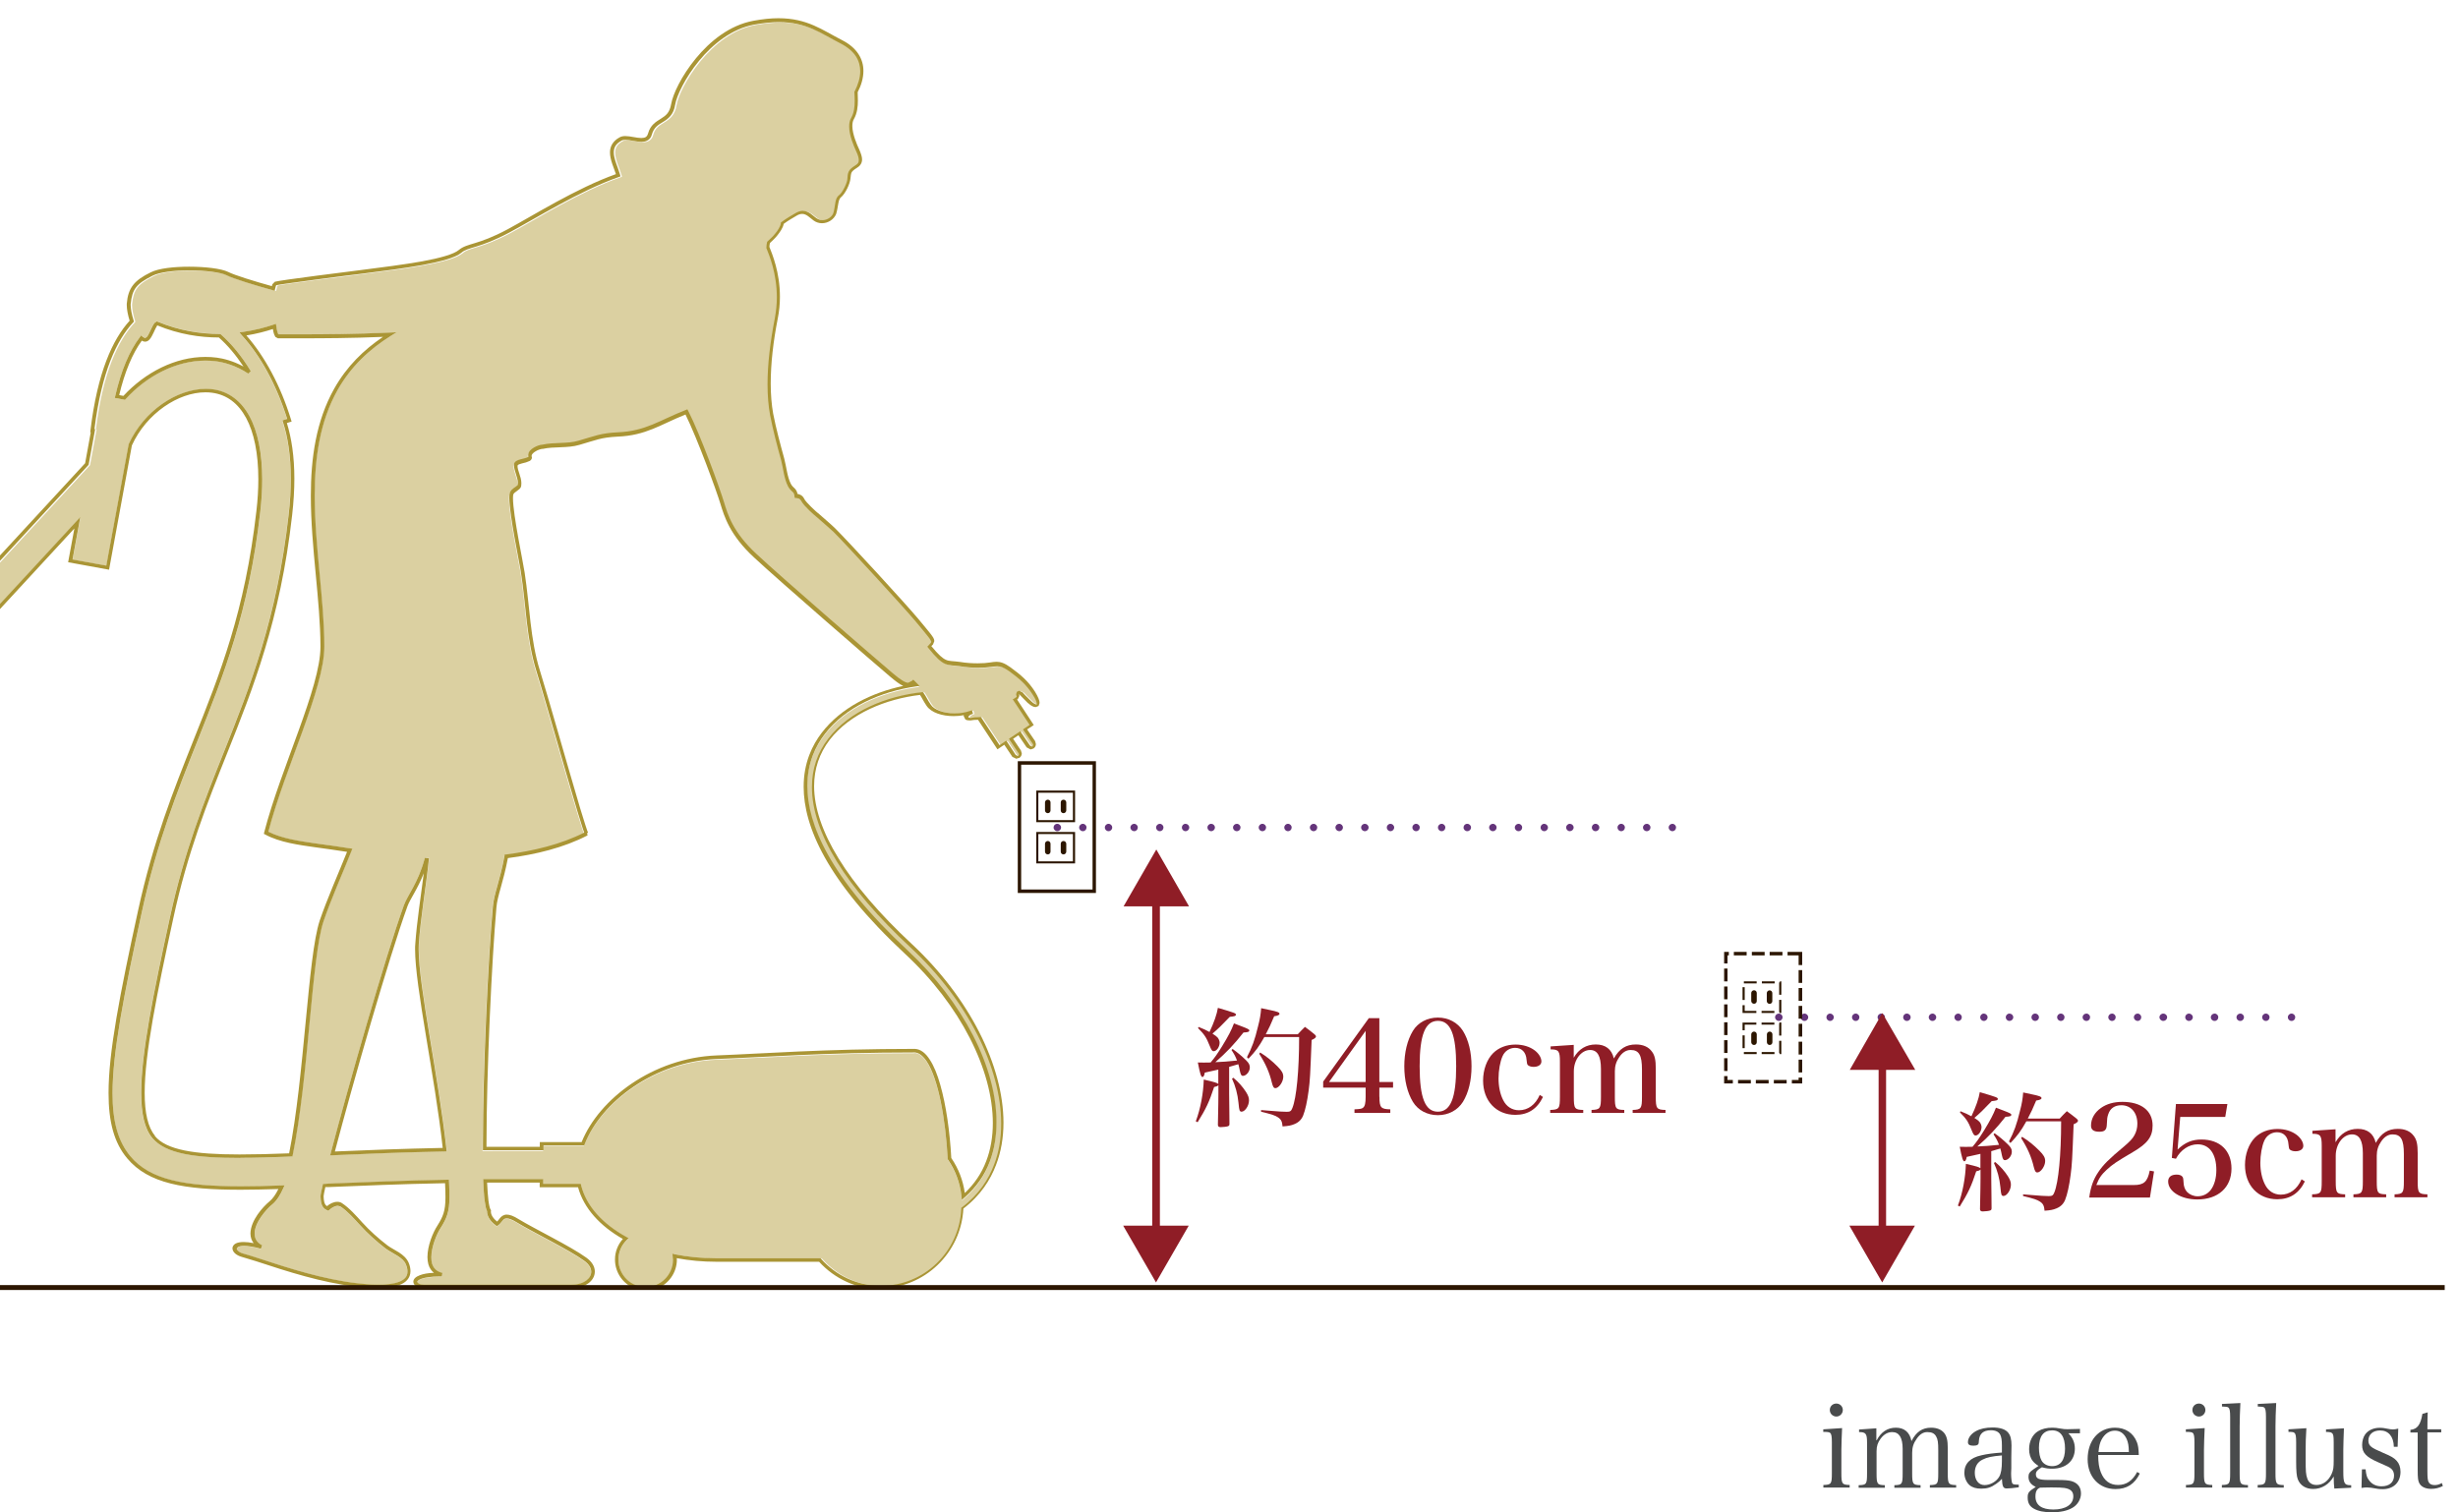 <?xml version="1.0" encoding="UTF-8"?>
<svg id="_レイヤー_2" data-name="レイヤー 2" xmlns="http://www.w3.org/2000/svg" xmlns:xlink="http://www.w3.org/1999/xlink" viewBox="0 0 240.25 147.84">
  <defs>
    <style>
      .cls-1 {
        clip-path: url(#clippath);
      }

      .cls-2 {
        fill: none;
      }

      .cls-2, .cls-3, .cls-4, .cls-5, .cls-6, .cls-7, .cls-8 {
        stroke-width: 0px;
      }

      .cls-3 {
        fill: #494b4c;
      }

      .cls-4 {
        fill: #2c1600;
      }

      .cls-5 {
        fill: #64347a;
      }

      .cls-6 {
        fill: #dbd0a1;
      }

      .cls-7 {
        fill: #aa9535;
      }

      .cls-8 {
        fill: #8f1d26;
      }
    </style>
    <clipPath id="clippath">
      <rect class="cls-2" y="0" width="240.25" height="132.09"/>
    </clipPath>
  </defs>
  <g id="design">
    <g class="cls-1">
      <polygon class="cls-4" points="106.96 74.58 106.96 74.41 99.48 74.41 99.48 87.29 107.12 87.29 107.12 74.41 106.96 74.41 106.96 74.58 106.79 74.58 106.79 86.95 99.81 86.95 99.81 74.75 106.96 74.75 106.96 74.58 106.79 74.58 106.96 74.58"/>
      <polygon class="cls-4" points="101.4 81.43 101.4 81.53 104.87 81.53 104.87 84.2 101.49 84.2 101.49 81.43 101.4 81.43 101.4 81.53 101.4 81.43 101.29 81.43 101.29 84.4 105.08 84.4 105.08 81.33 101.29 81.33 101.29 81.43 101.4 81.43"/>
      <path class="cls-4" d="m102.68,83.25v-.77c0-.15-.11-.27-.27-.27-.14,0-.27.12-.27.27v.77c0,.15.13.27.27.27.16,0,.27-.12.27-.27"/>
      <path class="cls-4" d="m103.68,82.48v.77c0,.15.11.27.27.27.14,0,.27-.12.27-.27v-.77c0-.15-.13-.27-.27-.27-.16,0-.27.12-.27.27"/>
      <polygon class="cls-4" points="101.4 80.27 101.4 80.37 105.08 80.37 105.08 77.28 101.29 77.28 101.29 80.37 101.4 80.37 101.4 80.27 101.49 80.27 101.49 77.49 104.87 77.49 104.87 80.17 101.4 80.17 101.4 80.27 101.49 80.27 101.4 80.27"/>
      <path class="cls-4" d="m102.14,78.44v.78c0,.15.13.27.27.27.16,0,.27-.12.27-.27v-.78c0-.15-.11-.27-.27-.27-.14,0-.27.12-.27.27"/>
      <path class="cls-4" d="m104.22,79.22v-.78c0-.15-.13-.27-.27-.27-.16,0-.27.12-.27.27v.78c0,.15.11.27.27.27.14,0,.27-.12.27-.27"/>
      <path class="cls-5" d="m163.46,81.25h0c.21,0,.36-.16.36-.36s-.16-.36-.36-.36c-.19,0-.36.16-.36.36s.17.36.36.36m-2.5,0h0c.21,0,.36-.16.36-.36s-.16-.36-.36-.36-.37.16-.37.36.16.36.37.36m-2.5,0h0c.21,0,.36-.16.36-.36s-.16-.36-.36-.36-.36.16-.36.36.16.36.36.36m-2.51,0h0c.21,0,.37-.16.37-.36s-.16-.36-.37-.36-.36.16-.36.36.16.36.36.36m-2.51,0h0c.19,0,.37-.16.37-.36s-.17-.36-.37-.36c-.2,0-.36.16-.36.36s.16.36.36.36m-2.5,0h0c.19,0,.36-.16.36-.36s-.18-.36-.36-.36c-.21,0-.36.16-.36.36s.16.36.36.36m-2.52,0h0c.21,0,.36-.16.36-.36s-.16-.36-.36-.36c-.19,0-.36.16-.36.36s.17.36.36.36m-2.51,0h0c.21,0,.37-.16.37-.36s-.16-.36-.37-.36c-.19,0-.36.16-.36.36s.17.36.36.36m-2.5,0h0c.21,0,.37-.16.37-.36s-.16-.36-.37-.36-.36.16-.36.36.16.36.36.36m-2.5,0h0c.21,0,.36-.16.36-.36s-.16-.36-.36-.36-.36.16-.36.36.16.36.36.36m-2.5,0h0c.21,0,.36-.16.36-.36s-.16-.36-.36-.36-.36.16-.36.36.16.36.36.36m-2.5,0h0c.19,0,.36-.16.36-.36s-.17-.36-.36-.36c-.2,0-.36.16-.36.36s.16.36.36.36m-2.5,0h0c.19,0,.36-.16.36-.36s-.17-.36-.36-.36c-.21,0-.37.16-.37.36s.16.36.37.36m-2.52,0h0c.21,0,.37-.16.37-.36s-.16-.36-.37-.36c-.19,0-.36.16-.36.36s.18.36.36.36m-2.5,0h0c.21,0,.36-.16.36-.36s-.16-.36-.36-.36c-.19,0-.36.16-.36.36s.17.36.36.36m-2.5,0h0c.21,0,.36-.16.36-.36s-.16-.36-.36-.36-.36.16-.36.36.16.36.36.36m-2.5,0h0c.21,0,.36-.16.36-.36s-.16-.36-.36-.36-.36.16-.36.36.16.36.36.36m-2.5,0h0c.21,0,.36-.16.36-.36s-.16-.36-.36-.36-.37.16-.37.36.16.36.37.36m-2.5,0h0c.19,0,.36-.16.36-.36s-.17-.36-.36-.36c-.21,0-.37.16-.37.36s.16.36.37.36m-2.51,0h0c.19,0,.36-.16.36-.36s-.17-.36-.36-.36c-.21,0-.36.16-.36.36s.16.36.36.36m-2.52,0h0c.21,0,.36-.16.36-.36s-.16-.36-.36-.36c-.19,0-.36.16-.36.36s.17.36.36.36m-2.51,0h0c.21,0,.36-.16.36-.36s-.16-.36-.36-.36c-.19,0-.36.16-.36.36s.18.36.36.36m-2.5,0h0c.2,0,.36-.16.36-.36s-.16-.36-.36-.36-.36.16-.36.36.16.36.36.36m-2.51,0h0c.21,0,.36-.16.36-.36s-.16-.36-.36-.36-.36.16-.36.36.16.36.36.36m-2.5,0h0c.21,0,.37-.16.37-.36s-.16-.36-.37-.36-.36.16-.36.36.16.36.36.36"/>
      <path class="cls-5" d="m223.98,99.8h0c.21,0,.36-.16.36-.36s-.16-.36-.36-.36-.36.16-.36.36.16.36.36.36m-2.51,0h0c.21,0,.36-.16.36-.36s-.16-.36-.36-.36-.36.16-.36.36.16.36.36.36m-2.5,0h0c.2,0,.36-.16.36-.36s-.16-.36-.36-.36-.37.16-.37.36.16.36.37.36m-2.51,0h0c.21,0,.36-.16.36-.36s-.16-.36-.36-.36-.37.16-.37.36.16.36.37.36m-2.5,0h0c.19,0,.37-.16.37-.36s-.18-.36-.37-.36c-.21,0-.37.16-.37.36s.16.36.37.36m-2.51,0h0c.19,0,.37-.16.37-.36s-.17-.36-.37-.36c-.21,0-.38.16-.38.36s.18.36.38.36m-2.52,0h0c.21,0,.36-.16.36-.36s-.16-.36-.36-.36c-.19,0-.36.16-.36.36s.18.36.36.36m-2.5,0h0c.21,0,.36-.16.36-.36s-.16-.36-.36-.36c-.19,0-.36.16-.36.36s.17.36.36.36m-2.5,0h0c.21,0,.36-.16.36-.36s-.16-.36-.36-.36-.37.16-.37.36.16.36.37.36m-2.5,0h0c.21,0,.36-.16.36-.36s-.16-.36-.36-.36-.36.16-.36.36.16.36.36.36m-2.51,0h0c.21,0,.37-.16.37-.36s-.16-.36-.37-.36-.36.16-.36.36.16.36.36.36m-2.51,0h0c.19,0,.37-.16.37-.36s-.17-.36-.37-.36c-.2,0-.36.16-.36.36s.16.36.36.36m-2.5,0h0c.19,0,.36-.16.36-.36s-.18-.36-.36-.36c-.21,0-.36.16-.36.36s.16.36.36.36m-2.52,0h0c.21,0,.36-.16.36-.36s-.16-.36-.36-.36c-.19,0-.36.16-.36.36s.17.36.36.36m-2.51,0h0c.21,0,.37-.16.37-.36s-.16-.36-.37-.36c-.19,0-.36.16-.36.36s.17.36.36.36m-2.5,0h0c.21,0,.37-.16.37-.36s-.16-.36-.37-.36-.36.16-.36.36.16.36.36.36m-2.5,0h0c.21,0,.36-.16.36-.36s-.16-.36-.36-.36-.36.16-.36.36.16.36.36.36m-2.5,0h0c.21,0,.36-.16.36-.36s-.16-.36-.36-.36-.36.16-.36.36.16.36.36.36m-2.5,0h0c.19,0,.36-.16.36-.36s-.17-.36-.36-.36c-.2,0-.36.16-.36.36s.16.36.36.36m-2.5,0h0c.19,0,.36-.16.36-.36s-.17-.36-.36-.36c-.21,0-.37.16-.37.36s.16.36.37.36m-2.52,0h0c.21,0,.37-.16.37-.36s-.16-.36-.37-.36c-.19,0-.36.16-.36.36s.18.36.36.36"/>
      <polyline class="cls-8" points="112.62 87.27 112.62 119.94 113.37 119.94 113.37 87.27"/>
      <polygon class="cls-8" points="109.78 119.81 112.99 125.36 116.19 119.81 109.78 119.81"/>
      <polygon class="cls-8" points="116.22 88.6 113.02 83.04 109.82 88.6 116.22 88.6"/>
      <path class="cls-6" d="m13.8,32.78l-.12.16c-1.03,1.35-1.85,3.3-2.42,5.78l-.04.18.87.16.1.02.07-.07c2.1-2.29,4.96-3.77,7.81-3.77h0c.36,0,.71.02,1.07.07.68.09,1.88.38,3.11,1.2l.25-.24c-.88-1.46-1.87-2.68-2.93-3.6l-.05-.04h-.06s-.03,0-.03,0c-1.84,0-3.88-.31-6.01-1.19l-.09-.04-.2.14-.03.02-.02.02c-.2.29-.35.68-.51.99-.08.15-.16.29-.23.37l-.17.1-.23-.13-.14-.14m27.74,51.06l-.04.15c-.66,2.35-1.64,3.49-2.01,4.49-1.87,5.16-5.42,17.62-7.15,24.22l-.06.23h.24c3.16-.14,6.82-.29,10.97-.37h.19s-.02-.2-.02-.2c-.77-7.1-2.72-15.94-2.72-19.57,0-.18,0-.34.01-.5.18-2.61.72-5.68.98-8.24l.02-.18-.25-.02-.15-.02m-26.68,27.42h0c1.32,1.55,4.18,1.94,8.6,1.94,1.48,0,3.13-.05,4.95-.11h.14s.03-.14.03-.14c.78-3.79,1.23-8.63,1.65-12.96.41-4.33.78-8.17,1.36-9.89.75-2.2,1.87-4.7,2.74-6.9l.08-.21-.22-.03c-1.11-.15-2.21-.34-3.34-.48-1.49-.21-3.32-.46-4.65-1.15,1.63-6.26,5.46-13.97,5.47-18.11,0-4.54-.94-9.75-.94-14.75,0-3.67.5-7.22,2.24-10.3,1.32-2.34,3.12-4,5.2-5.3l.57-.36-.68.03c-3.33.15-6.45.17-8.53.17-.68,0-1.26,0-1.68,0-.29,0-.52,0-.66,0-.06-.07-.16-.4-.21-.82l-.03-.21-.2.07c-.81.29-1.85.56-3.05.73l-.33.05.22.25c1.82,2,3.4,4.82,4.46,8.2l-.3.09-.17.06.05.17c.47,1.46.77,3.26.77,5.52,0,1.07-.07,2.25-.21,3.54-1.15,10.18-3.79,16.79-6.34,23.21-1.9,4.75-3.86,9.67-5.26,16.13-1.62,7.44-2.81,13.27-2.81,17.15,0,2,.31,3.5,1.09,4.43m74.54-8.33c.4.02.79.32,1.17.88,1.12,1.71,1.84,5.65,2.05,9.51v.05l.03.04c.71,1.05,1.17,2.28,1.32,3.61l.03.34.25-.22c1.08-.95,1.92-2.1,2.44-3.48.46-1.19.66-2.49.66-3.86,0-5.31-3.22-11.7-8.69-16.8-7.66-7.13-9.8-12.41-9.8-16.06,0-2.27.83-3.94,1.7-5.07l-.14-.11.14.11c2.04-2.69,5.55-4.18,8.92-4.67l.35-.05-.49-.49-.13-.12-.13.12-.36.18h-.02c-.24,0-.68-.24-1.49-.93-1.33-1.12-10.97-9.45-13.3-11.64-2.33-2.16-2.82-3.86-3.2-5.1-.38-1.27-2.31-6.59-3.5-8.92l-.08-.14-.14.06c-2.6,1.02-3.93,2.08-6.67,2.19-1.69.08-2.25.36-3.83.82-1.04.32-2.36.13-3.54.39-.22.01-.52.12-.8.27-.28.17-.57.39-.58.75l.02.15h0s0,.01,0,.01l-.04.03c-.11.08-.44.14-.72.22-.15.04-.29.08-.41.16-.12.07-.24.2-.24.38v.02c.03.67.39,1.17.38,1.72l-.02.22h0s-.06.08-.06.08c-.14.15-.52.3-.68.64-.05.15-.07.32-.07.54,0,1.72,1.04,6.53,1.14,7.31h0c.5,3.22.52,6.48,1.51,9.63.47,1.49,1.61,5.47,2.65,9.07.52,1.8,1.02,3.51,1.4,4.77.19.63.35,1.14.47,1.51.06.18.11.33.15.43h0c-2.27,1.15-4.95,1.78-7.64,2.12h-.13s-.02.14-.02.14c-.45,2.48-1.04,3.72-1.14,5-.44,4.96-.97,15.95-.97,23.09,0,.17,0,.35,0,.51v.18h.18c.66,0,1.33-.01,2.01-.01h3.73v-.46h3.98l.04-.11c1.59-4.12,6.82-8.12,12.9-8.35,4.74-.18,10.45-.64,19.37-.64m-26.27,22.89c-1.47,0-2.66-1.2-2.66-2.68,0-.76.31-1.43.82-1.92l.18-.17-.21-.12c-2.32-1.27-3.94-3.03-4.44-5.07l-.03-.13h-3.67v-.46h-3.73c-.67,0-1.31,0-1.96,0h-.18v.19c.04.79.09,1.45.15,1.96.06.46.12.78.23.99v.04c0,.24.11.81.85,1.35l.09.07.1-.06c.22-.13.34-.34.46-.48.12-.14.21-.22.41-.22h0c.19,0,.5.1.98.39,1.58.97,5.09,2.66,6.59,3.75.5.36.69.74.69,1.08,0,.32-.17.62-.5.86-.33.24-.82.4-1.42.4h-14.42c-.23,0-.42-.05-.53-.11l-.14-.15s.07-.19.42-.32c.34-.13.91-.22,1.74-.22h.26s.05-.35.05-.35c-.42-.11-.84-.34-1.01-.92-.05-.18-.07-.39-.07-.61,0-1,.51-2.27.94-2.91h0c.54-.85.83-1.54.83-2.91,0-.51-.02-1.04-.04-1.59v-.17s-.18,0-.18,0c-4.42.08-8.31.25-11.61.38l-.4.02h-.13s-.03.13-.03.13c-.13.56-.21.91-.21,1.09v.02c.02.46.08.75.2.96.12.21.3.31.45.38l.12.06.09-.09c.19-.21.56-.41.83-.41h.01l.25.07c.67.43,1.36,1.21,1.92,1.83.74.82,1.65,1.63,2.51,2.29.69.5,1.71.86,1.97,1.55.1.27.15.49.15.68,0,.51-.31.81-.85,1.02-.54.21-1.27.27-1.99.27h-.02c-.85,0-1.67-.09-2.13-.15-3.28-.4-6.5-1.42-9.66-2.46-.47-.15-.93-.29-1.4-.43-.44-.11-.65-.39-.64-.49l.12-.15c.11-.06.31-.11.6-.11h.01c.38,0,.92.08,1.63.28l.13-.33c-.39-.21-.74-.53-.74-1.14h0c-.02-1.06,1.12-2.38,1.73-2.87.43-.36.78-.92,1.08-1.6l.11-.26h-.28c-1.43.05-2.75.09-3.97.09h-.02c-5.49,0-8.87-.62-10.79-2.93-1.21-1.43-1.75-3.36-1.75-6.16,0-3.94,1.09-9.58,2.88-17.79,1.45-6.69,3.45-11.71,5.39-16.58,2.6-6.51,5.06-12.68,6.17-22.49.13-1.12.19-2.17.19-3.16,0-2.56-.42-4.64-1.24-6.15-.81-1.51-2.04-2.45-3.61-2.65-.22-.03-.45-.04-.68-.04-2.81,0-6.03,2.13-7.52,5.42v.02s-2.18,11.84-2.18,11.84l-3.3-.6.76-4.15-22.52,24.4v-4.08l23.46-25.41.64-3.48h-.07c.69-5.64,2.2-8.75,3.79-10.45l.07-.08-.03-.1c-.18-.56-.29-1.14-.29-1.5v-.11c.15-1.49.57-1.97,2.14-2.77.68-.35,2.13-.52,3.56-.52h.08c1.54,0,3.07.2,3.61.48.7.36,2.72.97,4.51,1.46l.18.05.04-.19.08-.29.03-.06c.29-.07,2.15-.33,4.01-.57,1.91-.25,3.87-.5,4.23-.54,2.14-.27,4.31-.54,6.08-.87,1.78-.33,3.15-.68,3.77-1.18h0c.65-.59,1.71-.39,4.71-1.99,2.45-1.32,6.86-4.09,10.69-5.42l.16-.06-.04-.16c-.21-.73-.62-1.54-.62-2.19,0-.45.16-.82.77-1.15.09-.05.21-.07.37-.07h.02c.43,0,1.03.18,1.55.19.01,0,.03,0,.05,0,.41,0,.84-.19.96-.71.2-.72.62-.93,1.11-1.24.48-.29,1.02-.69,1.17-1.67.14-.87.98-2.65,2.33-4.29,1.35-1.65,3.22-3.16,5.42-3.55.9-.16,1.68-.24,2.38-.24,2.73,0,4.11,1.1,6.04,2.09,1.43.73,1.9,1.69,1.92,2.71,0,.65-.22,1.33-.54,1.96l-.03.04v.05c.01.26.03.55.03.85,0,.56-.06,1.17-.35,1.67-.14.25-.19.54-.19.83,0,.89.45,1.91.7,2.46.17.38.24.64.24.82,0,.26-.09.36-.33.52-.33.21-.54.37-.65.6-.11.22-.13.45-.14.76,0,.29-.46,1.31-.81,1.56-.27.2-.33.52-.38.85-.06.32-.1.66-.19.93-.13.34-.57.66-1.03.66h-.02c-.19,0-.4-.06-.6-.2-.33-.22-.71-.7-1.33-.71-.22,0-.44.07-.7.22-.35.2-.87.49-1.38.88l-.06.05v.07c-.03.31-.33.76-.54.99h0c-.21.27-.48.52-.76.78l-.03.03-.02.06c-.03.15-.06.31-.06.5v.08l.02.03c.25.67,1,2.42,1,4.77,0,.66-.06,1.37-.21,2.11-.43,2.21-.7,4.4-.7,6.38,0,1.08.08,2.09.25,3.02.29,1.49.68,2.96,1.08,4.41.21.74.29,1.8.68,2.55h0c.16.29.33.43.44.53.11.11.16.17.19.45l.02.13.14.03c.14.03.33-.01.51.3.25.49,1.27,1.37,1.46,1.52.57.51,1.14.98,1.68,1.48,1.3,1.3,6.88,7.38,8.05,8.78.57.69.95,1.15,1.19,1.45.25.31.32.47.32.52l-.06.11-.22.25-.11.11.09.12c.78.96,1.22,1.37,1.65,1.56.46.19.82.13,1.43.23.65.11,1.27.15,1.81.15.51,0,.93-.04,1.25-.08.24-.03.43-.06.6-.06.3,0,.6.08,1.16.47.98.73,1.66,1.29,2.31,2.3.3.46.4.78.4.9v.05h-.03c-.08,0-.3-.09-.49-.28-.6-.57-.7-.7-.87-.89l-.33-.16-.22.1-.08.24.05.24v.02h0s-.21.15-.21.15l-.17.09,1.65,2.5-.51.34-.14.1.97,1.43.03.09-.06.13-.08.02-.17-.09-.86-1.26-.09-.14-.97.64-.14.1.95,1.43.03.09-.06.13-.08.02-.18-.09-.82-1.25-.11-.15-.65.44-1.82-2.75h-.11c-.32,0-.6.02-.84.07h-.09c-.19,0-.19-.06-.19-.07,0-.03.06-.15.27-.25.06-.02.13-.05.19-.07l-.11-.34c-.08.02-.14.04-.21.07-.46.15-.97.23-1.47.23h-.03c-1.03,0-2-.35-2.31-.84h0c-.35-.51-.43-.76-.71-1.16l-.06-.08h-.09c-3.41.39-7.07,1.82-9.16,4.55-1.08,1.39-1.6,2.99-1.6,4.74,0,4.41,3.3,9.78,9.65,15.69,5.6,5.21,8.85,11.78,8.85,17.21,0,1.44-.22,2.79-.7,4.02-.52,1.39-1.47,2.9-3.12,4.15l-.08.05v.08c-.18,4.2-3.62,7.55-7.85,7.55-2.33,0-4.41-1.02-5.85-2.63l-.06-.06h-10.21c-1.4,0-2.76-.14-4.03-.39l-.23-.05.06.58c0,1.47-1.2,2.67-2.68,2.67"/>
      <path class="cls-7" d="m86.13,126.03c-2.41,0-4.56-1.04-6.07-2.69h-10.05c-1.33,0-2.63-.12-3.86-.35v.13s.01,0,.01,0c0,1.31-.84,2.44-2.01,2.86h-2.04c-1.17-.42-2-1.54-2-2.86,0-.77.29-1.47.77-2.01-2.23-1.26-3.82-3-4.38-5.05h-3.75v-.46h-3.37c-.6,0-1.19,0-1.77,0,.03.71.08,1.3.13,1.75.06.48.15.82.21.89l.05.06-.02.08h0s0,.05,0,.05c0,.14.04.53.61.98.09-.08.17-.2.27-.33.14-.17.35-.35.67-.35h0c.3,0,.66.13,1.17.45,1.56.95,5.06,2.64,6.61,3.76.56.4.84.89.83,1.37-.01.91-.96,1.61-2.28,1.61h-14.42c-.28,0-.52-.05-.71-.15-.18-.1-.32-.26-.33-.47,0-.29.25-.5.65-.65.32-.12.76-.21,1.36-.23-.23-.19-.43-.45-.54-.83-.06-.22-.09-.46-.09-.71,0-1.11.53-2.4.99-3.1.52-.84.77-1.39.77-2.72,0-.45-.01-.92-.04-1.4-4.34.08-8.17.25-11.43.38h-.27c-.11.49-.17.82-.17.89h0s0,0,0,0h0c.01.44.08.67.15.79.05.09.11.14.19.18.26-.23.63-.42,1-.42.15,0,.31.03.44.12.73.47,1.43,1.27,1.99,1.89.72.8,1.62,1.6,2.47,2.25.6.46,1.7.8,2.08,1.71.12.29.17.56.17.81,0,.69-.47,1.13-1.08,1.35-.61.23-1.39.3-2.14.3-.87,0-1.71-.09-2.17-.15-3.33-.4-6.56-1.44-9.72-2.48-.47-.14-.93-.29-1.39-.42-.51-.15-.88-.44-.9-.83,0-.19.12-.37.31-.47.19-.1.44-.15.78-.15.27,0,.59.03.98.11-.18-.24-.31-.55-.31-.94h0c.02-1.29,1.21-2.6,1.86-3.14.32-.26.61-.68.87-1.21-1.32.04-2.55.07-3.69.07-5.51,0-9.02-.6-11.08-3.06-1.28-1.52-1.83-3.55-1.83-6.39,0-4.01,1.1-9.65,2.89-17.86,1.46-6.71,3.47-11.76,5.41-16.63,2.6-6.51,5.04-12.63,6.15-22.4.13-1.1.19-2.15.19-3.12,0-2.52-.42-4.55-1.19-5.98-.78-1.44-1.89-2.28-3.34-2.47-.21-.03-.42-.04-.64-.04h-.01c-2.62,0-5.75,2.04-7.18,5.19l-2.23,12.15-4-.73.61-3.3-21.95,23.78v-.52L7.85,50.54l-.76,4.15,3.3.6,2.18-11.84v-.02c1.5-3.29,4.72-5.41,7.53-5.42.23,0,.46.01.68.04,1.57.2,2.8,1.15,3.61,2.65.82,1.51,1.23,3.6,1.24,6.15,0,.98-.06,2.04-.19,3.16-1.11,9.81-3.58,15.98-6.17,22.49-1.94,4.87-3.94,9.89-5.39,16.58-1.79,8.21-2.88,13.84-2.88,17.79,0,2.79.55,4.73,1.75,6.16,1.92,2.31,5.31,2.93,10.79,2.93h.02c1.22,0,2.54-.03,3.97-.08h.28s-.11.25-.11.25c-.3.68-.65,1.24-1.08,1.6-.61.49-1.75,1.81-1.73,2.86h0c0,.62.35.94.74,1.15l-.13.33c-.71-.2-1.25-.28-1.63-.28h-.01c-.3,0-.5.05-.6.11l-.12.15c-.02.1.2.38.64.49.47.13.93.28,1.4.43,3.16,1.04,6.38,2.07,9.66,2.46.46.05,1.28.15,2.13.15h.02c.72,0,1.46-.07,1.99-.27.55-.21.85-.51.85-1.02,0-.19-.04-.41-.15-.68-.26-.69-1.27-1.05-1.97-1.55-.86-.66-1.77-1.47-2.51-2.29-.56-.61-1.25-1.4-1.92-1.83l-.25-.07h-.01c-.27,0-.63.2-.83.41l-.09.09-.12-.06c-.15-.07-.33-.17-.45-.38-.12-.21-.18-.49-.2-.96v-.02c0-.18.08-.52.21-1.09l.03-.13h.13s.4-.03.4-.03c3.3-.13,7.19-.3,11.61-.38h.17s.01.17.01.17c.03.55.04,1.08.04,1.59,0,1.37-.29,2.06-.83,2.91h0c-.43.64-.94,1.92-.94,2.91,0,.22.02.43.07.61.17.58.58.81,1.01.92l-.05.35h-.25s0,0,0,0c-.83,0-1.4.1-1.74.22-.35.13-.43.28-.42.32l.14.15c.11.06.3.11.53.11h14.42c.6,0,1.09-.16,1.42-.4.33-.24.5-.55.5-.86,0-.34-.19-.72-.69-1.08-1.5-1.09-5-2.78-6.59-3.75-.48-.3-.79-.39-.98-.39h0c-.2,0-.29.08-.41.22-.12.13-.24.34-.46.48l-.1.06-.09-.07c-.75-.54-.86-1.11-.86-1.35v-.04c-.11-.21-.17-.53-.23-.99-.07-.5-.11-1.17-.15-1.96v-.19s.18,0,.18,0c.65,0,1.29,0,1.96,0h3.73v.46h3.67l.03.13c.5,2.04,2.12,3.8,4.44,5.07l.21.12-.18.17c-.51.49-.82,1.16-.82,1.92,0,1.48,1.19,2.68,2.66,2.68,1.48,0,2.67-1.2,2.68-2.67l-.06-.58.23.05c1.27.25,2.63.39,4.03.39h10.21l.06.06c1.44,1.61,3.52,2.63,5.85,2.63,4.23,0,7.67-3.35,7.85-7.55v-.08l.08-.05c1.65-1.25,2.6-2.76,3.12-4.15.48-1.23.7-2.58.7-4.02,0-5.43-3.25-12-8.85-17.21-6.36-5.91-9.65-11.28-9.65-15.69,0-1.75.52-3.35,1.6-4.74,2.09-2.74,5.75-4.16,9.16-4.54h.09s.06.07.06.07c.29.4.36.65.71,1.15h0c.32.5,1.28.85,2.31.85h.03c.51,0,1.01-.07,1.47-.23.06-.03.13-.05.21-.07l.11.34c-.06.02-.13.05-.19.07-.21.09-.27.22-.27.25,0,.01,0,.06.19.08h.09c.24-.05.52-.07.84-.08h.11l1.82,2.75.65-.44.11.15.82,1.25.18.09.08-.02.06-.13-.03-.09-.95-1.43.14-.1.97-.64.09.14.86,1.26.17.09.08-.02.06-.13-.03-.09-.97-1.43.14-.1.51-.34-1.65-2.5.17-.09.21-.15h0v-.02l-.05-.24.08-.24.22-.1.33.16c.18.19.27.32.87.89.19.19.41.29.49.29h.03v-.06c0-.13-.09-.44-.4-.9-.65-1.02-1.33-1.58-2.31-2.3-.56-.39-.86-.47-1.16-.47-.18,0-.37.03-.6.06-.32.04-.74.08-1.25.08-.54,0-1.16-.04-1.81-.15-.6-.09-.97-.04-1.43-.23-.43-.19-.87-.59-1.65-1.56l-.09-.12.11-.11.22-.25.06-.11s-.06-.21-.32-.52c-.24-.31-.62-.76-1.19-1.45-1.17-1.4-6.75-7.48-8.05-8.78-.54-.5-1.11-.97-1.68-1.48-.19-.15-1.2-1.03-1.46-1.52-.17-.31-.36-.27-.51-.3l-.14-.03-.02-.13c-.03-.29-.08-.35-.19-.45-.11-.11-.28-.24-.44-.53h0c-.4-.76-.48-1.81-.68-2.56-.4-1.45-.79-2.92-1.08-4.41-.17-.92-.25-1.94-.25-3.02,0-1.98.27-4.17.7-6.38.14-.75.21-1.46.21-2.11,0-2.36-.74-4.1-1-4.77l-.02-.03v-.08c0-.19.03-.35.06-.5l.02-.06.03-.03c.28-.26.56-.51.76-.78h0c.21-.24.51-.69.54-.99v-.07l.06-.05c.51-.39,1.03-.67,1.38-.88.25-.15.48-.22.7-.22.62.01,1,.49,1.33.71.21.14.41.2.6.2h.02c.46,0,.9-.33,1.03-.66.1-.27.13-.61.19-.93.05-.32.11-.64.38-.85.35-.25.81-1.26.81-1.56.02-.31.03-.54.14-.76.11-.22.32-.39.65-.6.24-.15.33-.26.33-.52,0-.17-.06-.44-.24-.82-.25-.55-.7-1.57-.7-2.46,0-.3.05-.59.19-.83.29-.5.35-1.1.35-1.67,0-.3-.02-.59-.03-.85v-.05l.03-.04c.32-.63.54-1.31.54-1.96-.01-1.02-.49-1.98-1.92-2.71-1.93-.99-3.31-2.09-6.04-2.09-.7,0-1.47.08-2.38.24-2.2.4-4.07,1.91-5.42,3.55-1.35,1.64-2.19,3.43-2.33,4.29-.15.98-.69,1.38-1.17,1.67-.49.3-.9.52-1.11,1.24-.12.51-.55.71-.96.71-.02,0-.03,0-.05,0-.53,0-1.12-.19-1.55-.19h-.02c-.15,0-.28.02-.37.07-.6.33-.76.7-.77,1.15,0,.65.41,1.46.62,2.19l.04.16-.16.06c-3.83,1.34-8.24,4.11-10.69,5.42-3,1.6-4.06,1.4-4.71,1.99h0c-.62.5-1.99.85-3.77,1.19-1.77.32-3.94.6-6.08.87-.37.04-2.32.28-4.23.54-1.85.25-3.71.5-4.01.57l-.03.06-.08.29-.04.19-.18-.05c-1.78-.49-3.81-1.11-4.51-1.46-.54-.28-2.07-.48-3.61-.48h-.08c-1.43,0-2.87.17-3.56.52-1.58.8-1.99,1.29-2.14,2.77v.11c0,.36.11.94.29,1.5l.03.1-.07.08c-1.59,1.7-3.09,4.81-3.79,10.44h.07s-.64,3.49-.64,3.49l-23.46,25.41v-.52l23.12-25.05.55-3.02h-.05s.02-.18.02-.18c.68-5.69,2.18-8.92,3.83-10.73-.17-.55-.28-1.11-.28-1.51v-.15c.13-1.56.73-2.28,2.34-3.07.81-.4,2.28-.55,3.75-.55,1.59,0,3.14.18,3.82.51.6.31,2.54.91,4.27,1.39l.05-.18.24-.25c.29-.08,2.15-.34,4.08-.59,1.92-.25,3.86-.5,4.24-.54,2.14-.27,4.3-.55,6.06-.86,1.75-.32,3.12-.7,3.6-1.11.86-.71,1.81-.44,4.78-2.03,2.4-1.29,6.73-4.02,10.58-5.39-.21-.65-.58-1.4-.58-2.13,0-.55.26-1.1.95-1.47.17-.09.35-.12.54-.12.51,0,1.11.19,1.56.19h.01c.37-.01.55-.08.66-.44h0c.23-.85.8-1.16,1.26-1.45.47-.3.85-.56,1-1.43.17-.98,1.02-2.77,2.41-4.46,1.38-1.68,3.3-3.25,5.63-3.68.92-.17,1.73-.25,2.44-.25,2.84,0,4.31,1.17,6.2,2.13,1.51.76,2.11,1.88,2.11,3.02,0,.71-.22,1.43-.56,2.08,0,.24.02.51.02.81,0,.59-.06,1.25-.4,1.84-.1.17-.14.4-.14.66,0,.77.43,1.78.68,2.31.17.4.27.7.27.96,0,.4-.24.66-.51.82h0c-.32.2-.46.33-.52.46-.06.13-.08.31-.11.62-.05.46-.46,1.42-.95,1.82-.11.09-.19.31-.24.62-.06.31-.1.66-.21,1-.21.5-.76.89-1.38.89-.27,0-.56-.08-.81-.26-.38-.28-.71-.65-1.11-.65h-.02c-.14,0-.32.04-.52.16-.33.2-.82.47-1.28.81-.08.43-.4.84-.6,1.1-.22.29-.49.53-.75.78-.02.13-.05.25-.05.37h0c.27.69,1.03,2.48,1.03,4.87,0,.68-.06,1.41-.22,2.18-.43,2.2-.68,4.36-.68,6.31,0,1.06.08,2.05.24,2.95.29,1.47.68,2.93,1.08,4.38.21.79.3,1.82.65,2.48.13.24.24.31.38.45.11.11.22.27.27.53.18.03.48.12.65.47h0c.14.34,1.27,1.36,1.35,1.41h.01c.57.52,1.16.99,1.69,1.51,1.33,1.32,6.9,7.38,8.09,8.81.57.69.95,1.14,1.2,1.46.24.32.38.5.38.73l-.13.33-.16.16c.71.87,1.11,1.2,1.43,1.34.33.15.68.11,1.33.2.65.11,1.25.14,1.76.14s.9-.03,1.2-.08c.22-.03.43-.07.65-.07.4,0,.79.13,1.36.54,1,.73,1.73,1.33,2.41,2.4l-.14.09.14-.09c.3.5.44.83.44,1.09l-.1.29-.28.11c-.24,0-.48-.15-.73-.38h-.02c-.59-.58-.71-.73-.89-.91h0s.02.06.02.06l.02.14-.14.29-.08.06,1.63,2.49-.14.1-.51.33.78,1.14.08.29c0,.17-.08.33-.22.43h-.03s-.02.02-.02.02l-.25.08-.06-.03-.32-.17-.03-.04-.78-1.15-.52.35.76,1.13.09.29c0,.17-.08.33-.22.43l-.03.02h-.03s-.27.08-.27.08l-.05-.03-.33-.16-.02-.04-.76-1.14-.67.45-1.9-2.89c-.29,0-.52.02-.7.06h0s-.02,0-.02,0h-.14c-.14,0-.27-.02-.38-.1l-.16-.32s0-.06.02-.09c-.33.06-.66.09-1,.09-1.12,0-2.19-.33-2.65-1.01-.33-.49-.43-.75-.64-1.06-3.31.39-6.83,1.8-8.83,4.39-1.01,1.33-1.52,2.84-1.52,4.52,0,4.22,3.22,9.55,9.54,15.43,5.64,5.26,8.96,11.9,8.97,17.47,0,1.47-.24,2.87-.73,4.14-.54,1.43-1.51,2.98-3.19,4.26-.22,4.34-3.8,7.8-8.19,7.8m-23,.14c-.36,0-.7-.06-1.02-.18h2.04c-.32.12-.66.18-1.02.18"/>
      <g>
        <path class="cls-7" d="m11.65,38.62l.41.08c2.15-2.31,5.07-3.81,8.01-3.81.37,0,.75.02,1.12.07l-.02.17.02-.17c.6.08,1.56.3,2.61.87-.75-1.13-1.56-2.09-2.41-2.84-1.84,0-3.89-.31-6.01-1.18h-.01c-.25.38-.44,1.02-.75,1.37-.11.12-.25.22-.44.22-.11,0-.22-.04-.32-.1-.91,1.25-1.67,3.05-2.21,5.32m.54.46l-.1-.02-.87-.16.04-.18c.57-2.49,1.39-4.43,2.42-5.78l.12-.16.14.14.23.13.17-.1c.08-.08.15-.22.23-.37.16-.31.31-.7.51-.99l.02-.02.03-.02.2-.14.09.04c2.12.88,4.17,1.19,6.01,1.19h.1s.05.04.05.04c1.05.92,2.05,2.14,2.93,3.6l-.25.24c-1.22-.82-2.43-1.11-3.11-1.2-.36-.05-.71-.07-1.07-.07h0c-2.85,0-5.71,1.47-7.81,3.77l-.07.07m29.22,46.27c-.62,1.59-1.34,2.51-1.6,3.24-1.83,5.07-5.34,17.31-7.09,23.96,3.05-.13,6.58-.27,10.54-.35-.77-7.04-2.7-15.73-2.7-19.42,0-.18,0-.36.02-.52.15-2.19.55-4.68.83-6.91m-8.92,27.38l.17.04-.17-.04m-.23.19l.06-.23c1.73-6.6,5.29-19.06,7.15-24.22.37-1.01,1.36-2.14,2.01-4.49l.04-.15.15.02.25.02-.02.18c-.26,2.55-.8,5.63-.98,8.24-.01.15-.01.32-.01.5,0,3.63,1.95,12.48,2.72,19.57l.02.19h-.19c-4.14.08-7.81.23-10.97.37h-.24m-17.13-1.89c1.12,1.37,3.88,1.81,8.22,1.81h.11c1.43,0,3.03-.04,4.8-.11.75-3.74,1.2-8.51,1.61-12.79.42-4.34.78-8.16,1.38-9.97.74-2.16,1.81-4.56,2.67-6.71-1.04-.15-2.07-.32-3.12-.45-1.54-.22-3.47-.47-4.89-1.25l-.12-.06.03-.14c1.63-6.32,5.51-14.16,5.5-18.15,0-4.49-.94-9.71-.94-14.75,0-3.7.51-7.31,2.28-10.47,1.23-2.19,2.89-3.8,4.77-5.07-3.09.13-5.95.14-7.9.14h-1.68c-.31,0-.55,0-.69,0h0l-.25-.14-.12-.25c-.05-.14-.09-.32-.12-.52-.72.24-1.6.47-2.59.63,1.8,2.06,3.34,4.89,4.37,8.25l.05.17-.17.05-.29.09c.45,1.47.73,3.26.73,5.45,0,1.09-.07,2.28-.22,3.58-1.16,10.23-3.81,16.89-6.37,23.3-1.9,4.75-3.85,9.64-5.24,16.07-1.62,7.43-2.8,13.26-2.8,17.07,0,1.97.32,3.39,1.01,4.2l-.13.11.14-.11m8.33,2.17c-4.42,0-7.28-.39-8.6-1.94-.78-.93-1.09-2.43-1.09-4.43,0-3.88,1.19-9.71,2.81-17.15,1.4-6.46,3.36-11.38,5.26-16.13,2.56-6.42,5.19-13.03,6.34-23.21.15-1.29.21-2.47.21-3.54,0-2.25-.29-4.06-.76-5.52l-.06-.17.17-.06.3-.09c-1.06-3.37-2.63-6.2-4.46-8.2l-.22-.25.33-.05c1.2-.17,2.24-.45,3.05-.73l.2-.07.03.21c.05.41.15.75.21.82.15,0,.37,0,.66,0,.43,0,1,0,1.68,0,2.08,0,5.2-.02,8.53-.17l.68-.03-.57.36c-2.07,1.3-3.88,2.96-5.2,5.3-1.73,3.08-2.23,6.63-2.23,10.3,0,5,.94,10.22.94,14.75,0,4.14-3.84,11.85-5.47,18.11,1.33.69,3.16.93,4.65,1.15,1.13.14,2.24.32,3.34.48l.22.03-.08.21c-.87,2.2-1.99,4.69-2.74,6.9-.58,1.72-.95,5.56-1.36,9.89-.41,4.33-.87,9.17-1.65,12.96l-.03.14h-.14c-1.82.07-3.48.12-4.95.12m69.51.05c.68,1,1.13,2.15,1.3,3.39.92-.87,1.63-1.9,2.09-3.11.44-1.14.65-2.4.65-3.73,0-5.17-3.15-11.5-8.58-16.54-7.7-7.16-9.91-12.52-9.91-16.32-.01-2.36.86-4.11,1.76-5.28,1.89-2.47,4.91-3.94,7.97-4.59-.33-.15-.71-.43-1.27-.9-1.33-1.12-10.95-9.45-13.3-11.65-2.38-2.19-2.92-4.02-3.3-5.26-.36-1.21-2.25-6.37-3.41-8.72-2.45.98-3.85,2.05-6.63,2.16-1.65.08-2.14.35-3.75.81-1.15.34-2.49.14-3.57.39h-.02s-.02,0-.02,0c-.11,0-.42.09-.65.23-.25.14-.41.33-.4.44v.05s.03.12.03.12c0,.16-.11.28-.22.34l-.36.14c-.26.07-.55.13-.71.2l-.12.11h0s0,0,0,0c0,.54.37,1.04.38,1.73l-.02.27h0,0c-.05.26-.25.35-.41.48-.17.11-.32.24-.35.32-.02.05-.05.2-.04.4,0,1.63,1.03,6.45,1.14,7.27.5,3.25.53,6.49,1.49,9.57.69,2.18,2.78,9.59,3.94,13.48.39,1.29.69,2.21.76,2.35l-.09.08.05.2c-2.32,1.2-5.06,1.87-7.79,2.22-.46,2.43-1.03,3.68-1.12,4.83-.44,4.95-.97,15.95-.97,23.06v.33c.6,0,1.21,0,1.84,0h3.37v-.46h4.09c1.71-4.24,7-8.22,13.17-8.47,4.72-.18,10.45-.64,19.39-.64h.02c.57.03,1.05.43,1.44,1.04.41.62.75,1.46,1.03,2.46.57,1.99.94,4.59,1.08,7.17m1.03,4.11l-.03-.34c-.14-1.33-.6-2.56-1.32-3.61l-.03-.04v-.05c-.21-3.86-.92-7.81-2.05-9.51-.38-.56-.77-.86-1.17-.88-8.92,0-14.63.46-19.37.64-6.08.24-11.31,4.23-12.9,8.35l-.04.11h-3.98v.46h-3.73c-.68,0-1.35,0-2.01,0h-.18s0-.18,0-.18c0-.17,0-.34,0-.51,0-7.14.52-18.13.97-23.09.1-1.28.69-2.51,1.14-5l.02-.13h.13c2.69-.35,5.37-.99,7.64-2.14h0c-.04-.1-.09-.25-.15-.43-.12-.36-.28-.88-.47-1.51-.38-1.26-.88-2.97-1.4-4.77-1.04-3.6-2.18-7.57-2.65-9.07-.98-3.15-1.01-6.41-1.51-9.63h0c-.1-.78-1.14-5.6-1.14-7.32,0-.22.01-.39.07-.54.15-.34.53-.49.68-.64l.06-.07h0s.02-.23.02-.23c0-.55-.34-1.04-.38-1.72v-.02c0-.18.12-.31.24-.38.12-.08.26-.12.41-.16.29-.08.61-.14.72-.22l.04-.03h0s0-.01,0-.01l-.02-.15c.01-.35.29-.58.58-.75.28-.16.58-.26.8-.27,1.17-.26,2.5-.07,3.54-.39,1.58-.45,2.14-.74,3.83-.82,2.74-.11,4.07-1.17,6.67-2.19l.14-.06.08.14c1.19,2.32,3.12,7.65,3.5,8.92.38,1.24.87,2.95,3.2,5.1,2.33,2.19,11.97,10.52,13.3,11.64.81.69,1.25.93,1.49.93h.02l.36-.18.13-.12.13.12.49.49-.35.05c-3.38.49-6.88,1.98-8.92,4.67l-.14-.11.14.11c-.87,1.13-1.7,2.79-1.7,5.07,0,3.66,2.14,8.93,9.8,16.06,5.47,5.1,8.69,11.48,8.69,16.8,0,1.37-.21,2.67-.66,3.86-.52,1.38-1.36,2.53-2.44,3.48l-.25.22"/>
        <polyline class="cls-4" points="-15.12 126.1 238.95 126.1 238.95 125.62 -15.12 125.62"/>
      </g>
      <path class="cls-4" d="m176.15,94.33v-1.28h-1.43v.34h1.08v.95h.35Zm0,.5h-.35v1.25h.35v-1.25Zm0,1.75h-.35v1.25h.35v-1.25Zm0,1.75h-.35v1.25h.35v-1.25Zm0,1.75h-.35v1.25h.35v-1.25Zm0,1.75h-.35v1.25h.35v-1.25Zm0,1.75h-.35v1.25h.35v-1.25Zm-1.01,2.33h1.01v-.57h-.35v.23h-.66v.34Zm-1.76,0h1.25v-.34h-1.25v.34Zm-1.76,0h1.25v-.34h-1.25v.34Zm-1.74,0h1.25v-.34h-1.25v.34Zm-1.36-.72v.72h.85v-.34h-.52v-.38h-.33Zm0-.5h.33v-1.25h-.33v1.25Zm0-1.76h.33v-1.25h-.33v1.25Zm0-1.75h.33v-1.25h-.33v1.25Zm0-1.75h.33v-1.25h-.33v1.25Zm0-1.75h.33v-1.25h-.33v1.25Zm0-1.75h.33v-1.25h-.33v1.25Zm.46-2.88h-.46v1.13h.33v-.79h.13v-.34Zm1.74,0h-1.25v.34h1.25v-.34Zm1.76,0h-1.25v.34h1.25v-.34Zm1.74,0h-1.25v.34h1.25v-.34Z"/>
      <path class="cls-4" d="m170.53,100.71v-.55h1.14v-.2h-1.35v.75h.21Zm0,.5h-.21v1.25h.21v-1.25Zm1.17,1.63h-1.25v.2h1.25v-.2Zm1.74,0h-1.25v.2h1.25v-.2Zm.46-1.1v1.2h.1v-.1h-.05v.2h.16v-1.3h-.21Zm.02-1.58h.08v-.1h-.1v1.17h.21v-1.28h-.19v.2Zm-1.74,0h1.25v-.2h-1.25v.2Z"/>
      <path class="cls-4" d="m171.71,101.88v-.77c0-.15-.11-.27-.27-.27-.14,0-.27.12-.27.27v.77c0,.15.13.27.27.27.16,0,.27-.12.27-.27"/>
      <path class="cls-4" d="m172.7,101.11v.77c0,.15.13.27.27.27.16,0,.27-.12.27-.27v-.77c0-.15-.11-.27-.27-.27-.14,0-.27.12-.27.27"/>
      <path class="cls-4" d="m170.32,98.25v.77h1.35v-.2h-1.14v-.56h-.21Zm0-.5h.21v-1.25h-.21v1.25Zm1.38-1.82h-1.25v.2h1.25v-.2Zm1.76,0h-1.25v.2h1.25v-.2Zm.65,1.31v-1.31h-.14v.2h.03v-.1h-.1v1.21h.21Zm-.19,1.78h.19v-1.28h-.21v1.18h.1v-.1h-.08v.2Zm-1.74,0h1.25v-.2h-1.25v.2Z"/>
      <path class="cls-4" d="m171.17,97.07v.78c0,.15.13.27.27.27.16,0,.27-.12.27-.27v-.78c0-.15-.11-.27-.27-.27-.14,0-.27.12-.27.27"/>
      <path class="cls-4" d="m173.23,97.86v-.78c0-.15-.11-.27-.27-.27-.14,0-.27.12-.27.27v.78c0,.15.13.27.27.27.16,0,.27-.12.27-.27"/>
      <polyline class="cls-8" points="183.62 103.24 183.62 119.94 184.35 119.94 184.35 103.24"/>
      <polygon class="cls-8" points="180.76 119.81 183.97 125.36 187.17 119.81 180.76 119.81"/>
      <polygon class="cls-8" points="187.2 104.58 183.98 99.03 180.8 104.58 187.2 104.58"/>
      <g>
        <path class="cls-8" d="m193.58,112.79q-.55.13-1.35.3c-.05.3-.13.43-.23.43-.14,0-.24-.33-.45-1.42.33.01.49.01.58.01.14,0,.38,0,.67-.01.42-.5.64-.82,1.1-1.55.64-1.05.92-1.58,1.19-2.27.34.14.59.23.76.29.6.23.74.3.74.4,0,.13-.14.18-.57.2-.92,1.17-1.65,1.94-2.75,2.9.71-.03,1.16-.06,2.12-.16-.15-.39-.24-.57-.54-1.03l.11-.1c.48.34.92.72,1.31,1.1.28.28.37.45.37.71,0,.4-.35.82-.68.82-.14,0-.21-.11-.29-.48-.04-.23-.08-.38-.15-.66q-.49.15-.89.26v2.63c0,.48,0,.58.02,1.76q0,.45.01,1.16c0,.16-.02.2-.14.25-.09.04-.47.09-.71.09-.19,0-.26-.05-.28-.21.04-1.73.05-2.73.05-3.05v-.84c-.1.1-.13.11-.42.18-.48,1.46-.78,2.1-1.61,3.44l-.18-.09c.47-1.25.74-2.75.78-4.08,1.13.26,1.29.32,1.42.43v-1.4Zm-1.95-4.16c.5.2.68.28,1.06.49.44-.93.72-1.73.82-2.36,1.7.5,1.76.53,1.76.67,0,.13-.13.16-.6.21-.87.91-1.12,1.15-1.69,1.64.3.2.39.26.5.38.11.13.2.34.2.5,0,.42-.29.84-.59.84-.14,0-.21-.1-.4-.57-.3-.76-.5-1.07-1.12-1.69l.06-.13Zm3.4,4.97c.53.45.89.87,1.22,1.37.23.37.3.57.3.84,0,.52-.39,1.1-.73,1.1-.08,0-.15-.04-.19-.13q-.05-.1-.11-.76c-.08-.82-.29-1.61-.63-2.34l.14-.09Zm6.3-4.27c.29-.32.38-.4.69-.71.43.31.55.42.95.73.1.09.14.15.14.2,0,.11-.14.23-.43.35-.14,3.58-.16,3.92-.29,4.94-.14,1.07-.33,1.93-.54,2.45-.16.39-.43.66-.84.83-.33.14-.59.19-1.17.23-.04-.48-.14-.69-.45-.89-.26-.18-.59-.29-1.65-.55v-.16c.31.03.58.05.73.06.96.08,1.45.11,1.78.11s.43-.06.55-.37c.4-.98.66-3.66.66-6.94h-3.4c-.54.96-.84,1.37-1.55,2.12l-.15-.15c.49-.93.77-1.69,1.08-3,.19-.72.26-1.16.31-1.79.37.08.67.14.84.18.73.15.95.23.95.37,0,.11-.15.19-.52.24-.34.82-.49,1.13-.82,1.76h3.14Zm-3.68,1.8c.62.39,1.12.79,1.68,1.35.43.43.57.68.57,1.02,0,.49-.43,1.11-.77,1.11-.16,0-.24-.13-.34-.52-.24-1.02-.62-1.87-1.24-2.84l.1-.13Z"/>
        <path class="cls-8" d="m204.21,117.04c.14-1.01.39-1.74.88-2.46.48-.72,1.06-1.3,2.53-2.52.55-.47.83-.76,1.01-1.1.19-.35.28-.72.28-1.12,0-1.08-.63-1.8-1.56-1.8-.66,0-1.1.3-1.29.89-.1.29-.11.42-.14,1.07-.03.47-.23.63-.73.63-.55,0-.81-.19-.81-.6,0-.67.35-1.29.98-1.73.55-.39,1.25-.59,2.09-.59,1.84,0,2.95.87,2.95,2.31,0,1.1-.49,1.76-1.93,2.6-1.61.95-1.99,1.2-2.56,1.73-.52.48-.76.83-1.01,1.49h3.66c.98,0,1.34-.31,1.56-1.41l.42.08-.4,2.55h-5.94Z"/>
        <path class="cls-8" d="m212.84,112.37c.73-.69,1.41-.98,2.33-.98,1.81,0,2.94,1.08,2.94,2.84,0,1.84-1.3,3.02-3.34,3.02-1.59,0-2.85-.78-2.85-1.76,0-.43.29-.67.83-.67.24,0,.44.06.54.18.09.09.11.19.13.52.01.44.13.76.35,1,.26.26.63.42,1.03.42.53,0,.98-.23,1.29-.63.35-.47.54-1.15.54-1.93,0-1.59-.68-2.52-1.83-2.52-.84,0-1.66.54-2.12,1.41l-.4-.08.4-5.27h5.03l-.21,1.26h-4.4l-.26,3.2Z"/>
        <path class="cls-8" d="m225.29,115.47c-.57,1.18-1.46,1.76-2.7,1.76-1.88,0-3.16-1.36-3.16-3.35,0-1.06.37-2.07.98-2.68.54-.54,1.31-.84,2.19-.84.73,0,1.39.2,1.89.58.39.3.64.71.64,1.07,0,.32-.3.53-.77.53-.25,0-.47-.08-.57-.19q-.08-.09-.11-.5c-.05-.74-.47-1.17-1.12-1.17-.54,0-1.02.32-1.24.82-.24.53-.39,1.4-.39,2.18s.16,1.54.45,2.1c.31.64.87,1,1.55,1,.88,0,1.6-.53,2.03-1.5l.31.2Z"/>
        <path class="cls-8" d="m228.28,111.66c.5-.87,1.24-1.31,2.17-1.31s1.55.45,1.76,1.37c.54-.96,1.2-1.37,2.16-1.37.69,0,1.22.23,1.55.68.29.37.39.83.39,1.69v2.76c0,1.13.08,1.25.95,1.27v.29h-3.21v-.29c.83-.03.91-.14.91-1.27v-2.67c0-1.42-.29-1.92-1.11-1.92-.43,0-.81.24-1.12.71-.29.43-.42.84-.42,1.37v2.51c0,1.15.08,1.25.92,1.27v.29h-3.2v-.29c.84-.03.92-.14.92-1.27v-2.74c0-1.25-.34-1.85-1.06-1.85-.87,0-1.59.95-1.59,2.08v2.51c0,1.13.08,1.25.92,1.27v.29h-3.23v-.29c.87-.03.94-.13.94-1.27v-3.47c0-1.02-.13-1.18-.91-1.18v-.29l2.26-.15v1.27Z"/>
      </g>
      <g>
        <path class="cls-8" d="m119.11,104.55q-.55.13-1.35.3c-.05.3-.13.43-.23.43-.14,0-.24-.33-.45-1.42.33.01.49.01.58.01.14,0,.38,0,.67-.01.42-.5.64-.82,1.1-1.55.64-1.05.92-1.58,1.18-2.27.34.14.59.23.76.29.6.23.74.3.74.4,0,.13-.14.18-.57.2-.92,1.17-1.65,1.94-2.75,2.9.71-.03,1.16-.06,2.12-.16-.15-.39-.24-.57-.54-1.03l.11-.1c.48.34.92.72,1.31,1.1.28.28.37.45.37.71,0,.4-.35.82-.68.82-.14,0-.21-.11-.29-.48-.04-.23-.08-.38-.15-.66q-.49.15-.9.26v2.63c0,.48,0,.58.02,1.76q0,.45.01,1.16c0,.16-.02.2-.14.25-.09.04-.47.09-.71.09-.19,0-.26-.05-.28-.21.04-1.73.05-2.73.05-3.05v-.84c-.1.1-.13.11-.42.18-.48,1.46-.78,2.1-1.61,3.44l-.18-.09c.47-1.25.74-2.75.78-4.08,1.13.26,1.29.32,1.42.43v-1.4Zm-1.95-4.16c.5.2.68.28,1.06.49.44-.93.72-1.73.82-2.36,1.7.5,1.76.53,1.76.67,0,.13-.13.16-.6.21-.87.91-1.12,1.15-1.69,1.64.3.2.39.26.5.38.11.13.2.34.2.5,0,.42-.29.84-.59.84-.14,0-.21-.1-.4-.57-.3-.76-.5-1.07-1.12-1.69l.06-.13Zm3.4,4.97c.53.45.89.87,1.22,1.37.23.37.3.57.3.84,0,.52-.39,1.1-.73,1.1-.08,0-.15-.04-.19-.13q-.05-.1-.11-.76c-.08-.82-.29-1.61-.63-2.34l.14-.09Zm6.3-4.27c.29-.32.38-.4.69-.71.43.31.55.42.94.73.1.09.14.15.14.2,0,.11-.14.23-.43.35-.14,3.58-.16,3.92-.29,4.94-.14,1.07-.33,1.93-.54,2.45-.16.39-.43.66-.84.83-.33.14-.59.19-1.17.23-.04-.48-.14-.69-.45-.89-.26-.18-.59-.29-1.65-.55v-.16c.32.03.58.05.73.06.96.08,1.45.11,1.78.11s.43-.06.55-.37c.4-.98.66-3.66.66-6.94h-3.4c-.54.96-.84,1.37-1.55,2.12l-.15-.15c.49-.93.77-1.69,1.08-3,.19-.72.26-1.16.31-1.79.37.08.67.14.84.18.73.15.95.23.95.37,0,.11-.15.19-.52.24-.34.82-.49,1.13-.82,1.76h3.14Zm-3.68,1.8c.62.39,1.12.79,1.68,1.35.43.43.57.68.57,1.02,0,.49-.43,1.11-.77,1.11-.16,0-.24-.13-.34-.52-.24-1.02-.62-1.87-1.24-2.84l.1-.13Z"/>
        <path class="cls-8" d="m134.83,107.22c0,1.05.14,1.2,1.06,1.22v.35h-3.5v-.35c.57-.03.71-.05.84-.16.18-.14.25-.45.25-1.05v-.91h-4.15v-.59l4.46-6.2h1.03v6.24h1.34v.55h-1.34v.89Zm-1.35-6.45l-3.58,5h3.58v-5Z"/>
        <path class="cls-8" d="m138.1,100.77c.5-.82,1.41-1.3,2.44-1.3s1.93.48,2.45,1.3c.55.88.84,2.09.84,3.47s-.29,2.57-.84,3.47c-.52.82-1.41,1.3-2.45,1.3s-1.94-.48-2.44-1.3c-.54-.89-.84-2.12-.84-3.47s.29-2.56.84-3.47Zm2.44,7.9c1.25,0,1.79-1.35,1.79-4.44s-.54-4.44-1.78-4.44-1.79,1.36-1.79,4.44.54,4.44,1.78,4.44Z"/>
        <path class="cls-8" d="m150.82,107.22c-.57,1.18-1.46,1.76-2.7,1.76-1.88,0-3.16-1.36-3.16-3.35,0-1.06.37-2.07.98-2.68.54-.54,1.31-.84,2.19-.84.73,0,1.39.2,1.89.58.39.3.64.71.64,1.07,0,.32-.3.53-.77.53-.25,0-.47-.08-.57-.19q-.08-.09-.11-.5c-.05-.74-.47-1.17-1.12-1.17-.54,0-1.02.32-1.23.82-.24.53-.39,1.4-.39,2.18s.16,1.54.45,2.1c.31.64.87,1,1.55,1,.88,0,1.6-.53,2.03-1.5l.31.2Z"/>
        <path class="cls-8" d="m153.81,103.41c.5-.87,1.24-1.31,2.17-1.31s1.55.45,1.76,1.37c.54-.96,1.2-1.37,2.16-1.37.69,0,1.22.23,1.55.68.29.37.39.83.39,1.69v2.76c0,1.13.08,1.25.95,1.27v.29h-3.21v-.29c.83-.03.91-.14.91-1.27v-2.67c0-1.42-.29-1.92-1.11-1.92-.43,0-.81.24-1.12.71-.29.43-.42.84-.42,1.37v2.51c0,1.15.08,1.25.92,1.27v.29h-3.2v-.29c.84-.03.92-.14.92-1.27v-2.74c0-1.25-.34-1.85-1.06-1.85-.87,0-1.59.95-1.59,2.08v2.51c0,1.13.08,1.25.92,1.27v.29h-3.23v-.29c.87-.03.95-.13.95-1.27v-3.47c0-1.02-.13-1.18-.91-1.18v-.29l2.26-.15v1.27Z"/>
      </g>
    </g>
    <g>
      <path class="cls-3" d="m180.05,139.59c-.03.65-.07,1.64-.07,2.11v2.3c0,1.05.06,1.14.81,1.16v.25h-2.57v-.25c.78-.02.83-.11.83-1.16v-3.01c0-.56-.04-.82-.17-.92-.09-.08-.27-.1-.67-.1v-.25l1.83-.12Zm-.56-2.39c.35,0,.63.28.63.63s-.28.64-.63.64-.64-.28-.64-.64.28-.63.64-.63Z"/>
      <path class="cls-3" d="m183.44,140.78c.42-.8,1.05-1.22,1.87-1.22s1.36.45,1.52,1.31c.47-.91,1.06-1.31,1.93-1.31.55,0,.99.18,1.27.52.25.32.35.72.35,1.49v2.44c0,1.05.06,1.14.82,1.16v.25h-2.57v-.25c.77-.02.82-.11.82-1.16v-2.24c0-.76-.04-1.07-.21-1.36-.16-.29-.42-.42-.86-.42-.4,0-.74.21-1.05.67-.3.42-.43.82-.43,1.36v2c0,1.05.06,1.14.82,1.16v.25h-2.56v-.25c.76-.02.81-.11.81-1.16v-2.39c0-1.09-.34-1.64-1.02-1.64-.43,0-.81.21-1.13.64-.28.37-.4.73-.4,1.22v2.17c0,1.06.06,1.14.81,1.16v.25h-2.56v-.25c.77-.02.82-.1.82-1.16v-3.02c0-.85-.12-1.01-.78-1.01v-.25l1.69-.12v1.18Z"/>
      <path class="cls-3" d="m197.3,145.39c-.44.07-.94.11-1.16.11-.34,0-.43-.18-.47-.94-.18.2-.33.33-.55.48-.5.36-.89.48-1.47.48-.5,0-.87-.11-1.15-.35-.3-.27-.5-.72-.5-1.2,0-.89.56-1.47,1.66-1.71.59-.14,1.18-.21,2.01-.27v-.71c0-.52-.05-.79-.16-1.03-.15-.29-.46-.44-.92-.44-.74,0-1.13.34-1.17,1.04-.01.24-.03.32-.12.38-.08.06-.23.09-.4.09-.38,0-.55-.1-.55-.34,0-.41.29-.81.77-1.08.43-.24.98-.36,1.65-.36.72,0,1.24.17,1.51.5.23.28.33.65.33,1.27t-.02,1.14v1.07s-.02.52-.02.52c0,.47.06.88.12.97.07.09.2.12.63.12v.24Zm-1.63-3.12c-1,.09-1.44.18-1.89.41-.5.24-.76.69-.76,1.29,0,.71.38,1.2.95,1.2s1.16-.34,1.44-.82c.18-.32.26-.79.26-1.53v-.53Z"/>
      <path class="cls-3" d="m202.16,140.1c.44.45.64.92.64,1.51,0,1.2-.88,1.96-2.23,1.96-.34,0-.58-.03-.99-.14-.42.23-.59.42-.59.68,0,.43.29.56,1.24.56h.79c.77,0,1.13.03,1.44.11.62.18.94.59.94,1.22,0,.55-.34,1.12-.85,1.4-.51.29-1.15.43-2,.43-.76,0-1.32-.11-1.75-.35-.42-.23-.61-.57-.61-1.09,0-.47.09-.59.79-1.04-.49-.23-.71-.54-.71-.99,0-.32.1-.46.54-.77l.44-.29c-.32-.21-.44-.33-.56-.48-.24-.29-.36-.71-.36-1.16,0-.77.33-1.43.88-1.76.38-.23.86-.34,1.39-.34.24,0,.44.02.76.08.36.06.45.07.71.07.28,0,.62-.01,1.23-.03v.43h-1.14Zm-3.21,6.19c0,.83.6,1.27,1.75,1.27,1.21,0,1.95-.5,1.95-1.29,0-.47-.26-.72-.87-.82-.24-.03-.56-.05-1.29-.05-.39,0-1.07.01-1.08.02-.32.11-.46.38-.46.86Zm.6-3.51c.19.34.58.54,1.03.54.82,0,1.26-.6,1.26-1.71,0-1.18-.43-1.79-1.26-1.79s-1.29.57-1.29,1.7c0,.51.09.96.26,1.26Z"/>
      <path class="cls-3" d="m205.08,142.23c.01.78.08,1.23.26,1.69.33.83.88,1.24,1.69,1.24s1.41-.42,1.86-1.27l.26.15c-.51,1.04-1.27,1.52-2.38,1.52-1.61,0-2.72-1.2-2.72-2.92,0-1.83,1.08-3.08,2.67-3.08,1.03,0,1.8.52,2.15,1.43.11.3.16.58.18,1.24h-3.98Zm3-.3c-.01-.6-.07-.92-.21-1.25-.25-.55-.63-.83-1.16-.83s-.99.3-1.3.88c-.17.33-.24.62-.3,1.21h2.98Z"/>
      <path class="cls-3" d="m215.49,139.59c-.03.65-.07,1.64-.07,2.11v2.3c0,1.05.06,1.14.81,1.16v.25h-2.57v-.25c.78-.02.83-.11.83-1.16v-3.01c0-.56-.04-.82-.17-.92-.09-.08-.27-.1-.67-.1v-.25l1.83-.12Zm-.56-2.39c.35,0,.63.28.63.63s-.28.64-.63.64-.64-.28-.64-.64.28-.63.64-.63Z"/>
      <path class="cls-3" d="m217.18,145.16c.74-.02.8-.11.8-1.16v-5.49c0-.55-.04-.82-.17-.92-.08-.07-.25-.09-.63-.1v-.25l1.8-.09c-.04.76-.07,1.66-.07,2.26v4.6c0,1.05.06,1.14.81,1.16v.25h-2.55v-.25Z"/>
      <path class="cls-3" d="m220.68,145.16c.74-.02.8-.11.8-1.16v-5.49c0-.55-.04-.82-.17-.92-.08-.07-.25-.09-.63-.1v-.25l1.8-.09c-.04.76-.07,1.66-.07,2.26v4.6c0,1.05.06,1.14.81,1.16v.25h-2.55v-.25Z"/>
      <path class="cls-3" d="m228.16,145.49c-.03-.27-.06-.61-.06-1.16-.44.77-1.17,1.22-2.01,1.22-.72,0-1.27-.35-1.5-.95-.11-.3-.16-.77-.16-1.75v-1.86c0-.59-.04-.82-.17-.92-.07-.07-.17-.09-.38-.1h-.2v-.25l1.75-.11c-.06,1.05-.07,1.32-.07,2.1v.98c0,1.14.02,1.44.16,1.84.14.42.45.63.91.63.62,0,1.17-.41,1.47-1.09.17-.38.2-.63.2-1.33v-1.74c0-.6-.03-.81-.17-.91-.07-.07-.18-.1-.38-.11h-.2v-.25l1.75-.11c-.03.85-.06,1.59-.06,2.1v2.13c0,1.13.1,1.33.69,1.33h.08v.25l-1.65.08Z"/>
      <path class="cls-3" d="m230.87,143.63h.35c.05.53.12.8.32,1.05.29.41.71.61,1.23.61.77,0,1.23-.39,1.23-1.06,0-.26-.1-.51-.27-.65-.2-.17-.24-.18-1.26-.63-1.22-.53-1.59-.94-1.59-1.7,0-.39.11-.78.3-1.04.3-.41.83-.64,1.4-.64.29,0,.44.02,1.05.14.09.01.17.02.24.02.14,0,.32-.02.54-.08l-.06,1.78h-.37c-.02-1-.52-1.6-1.34-1.6-.7,0-1.15.39-1.15,1,0,.26.1.46.3.61.21.16.43.27,1.17.59.76.32,1.04.48,1.3.77.24.26.37.63.37,1.07,0,1.04-.69,1.7-1.75,1.7-.32,0-.46-.02-1.13-.14-.16-.02-.29-.03-.42-.03s-.28.01-.51.05l.04-1.8Z"/>
      <path class="cls-3" d="m237.26,143.81c0,.67.03.96.15,1.12.11.16.29.24.55.24s.46-.06.71-.2l.1.29c-.37.19-.73.28-1.14.28-.55,0-.97-.19-1.16-.55-.12-.23-.16-.47-.16-1.31v-3.65h-.71v-.26c.67-.06,1-.5,1.17-1.56l.52-.15c-.02.48-.03.91-.03,1.66h1.35v.3h-1.35v3.79Z"/>
    </g>
  </g>
</svg>